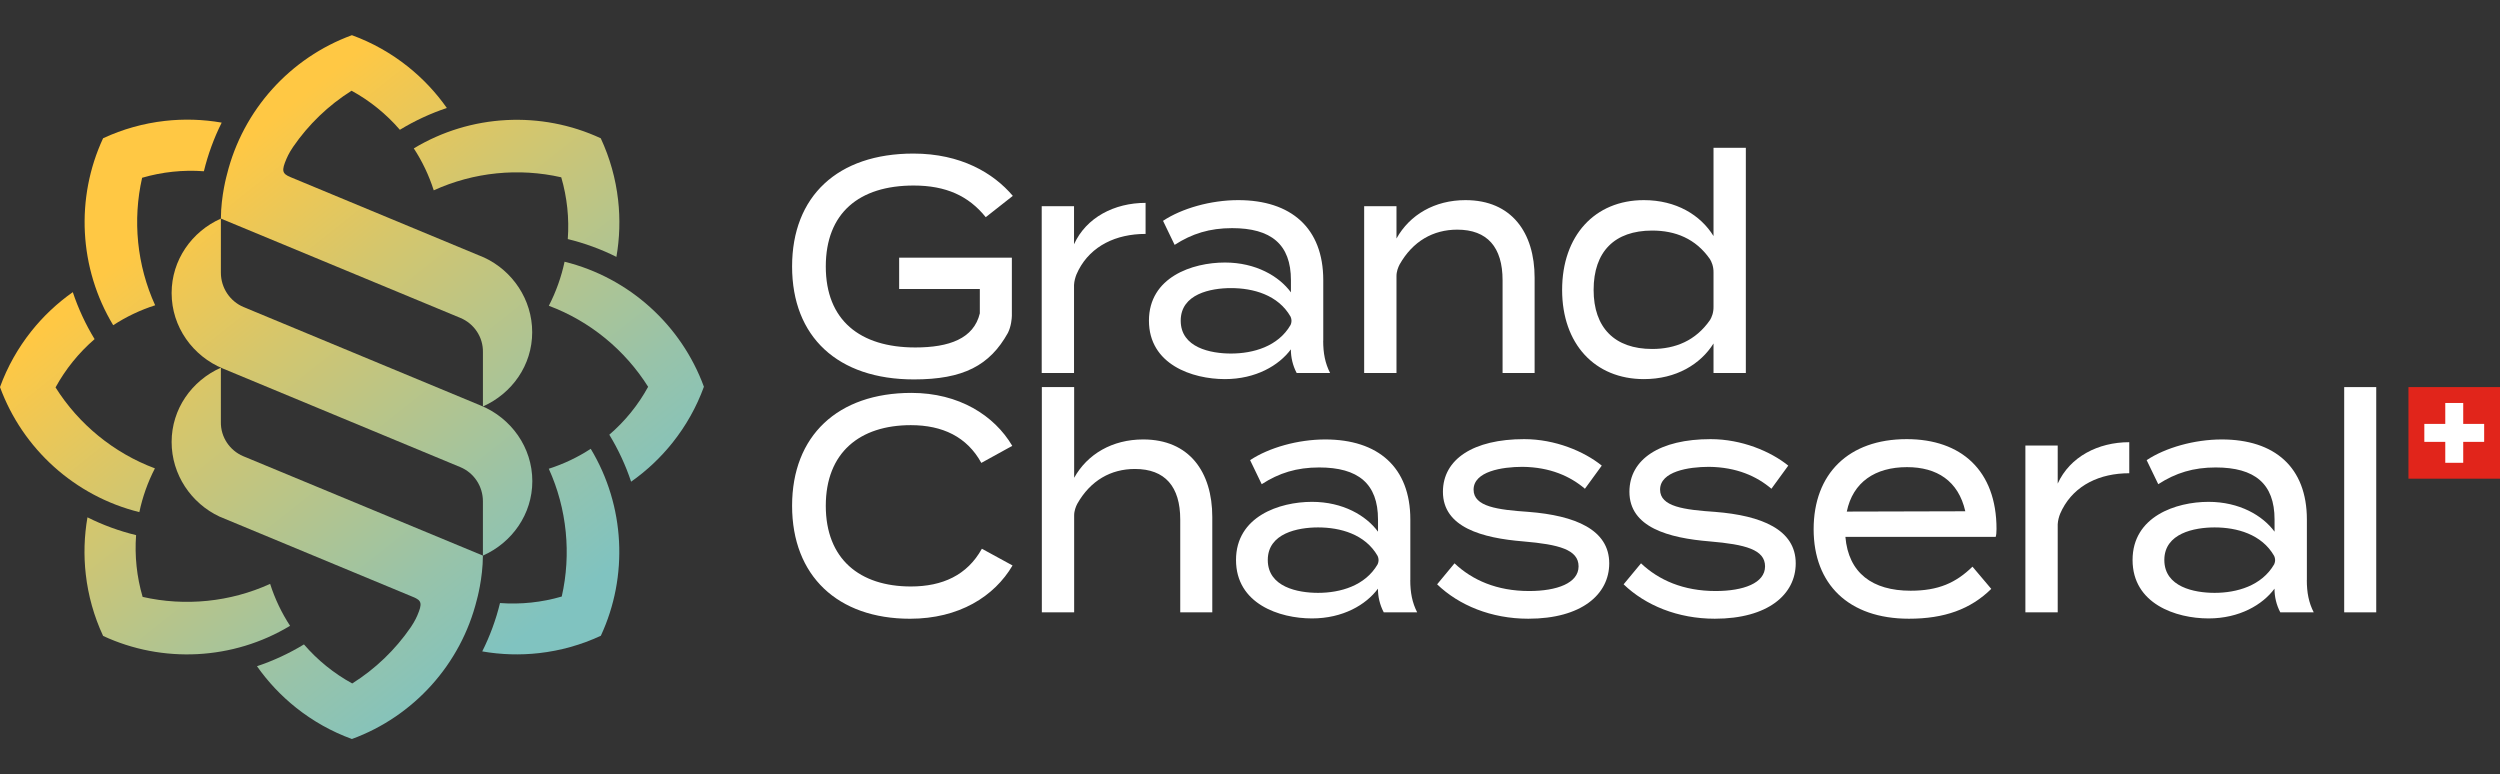 <svg xmlns="http://www.w3.org/2000/svg" width="310" height="96" viewBox="0 0 310 96" fill="none"><rect x="0" y="0" width="310" height="96" fill="#333333" stroke="none"/><g clip-path="url(#clip0_106_312)"><path d="M310.005 48H298.648V59.357H310.005V48Z" fill="#E1251B"></path><path d="M300.617 52.565H303.214V49.969H305.439V52.565H308.036V54.791H305.439V57.387H303.214V54.791H300.617V52.565Z" fill="white"></path><path d="M121.753 68.043L125.555 70.119C123.294 73.968 118.91 76.724 112.846 76.724C103.871 76.724 98.219 71.402 98.219 62.721C98.219 54.041 103.871 48.719 113.017 48.719C118.91 48.719 123.294 51.512 125.521 55.286L121.684 57.4C119.903 54.154 116.854 52.719 112.949 52.719C106.612 52.719 102.398 56.116 102.398 62.721C102.398 69.326 106.611 72.723 112.949 72.723C116.854 72.723 119.937 71.326 121.753 68.043Z" fill="white"></path><path d="M199.545 69.852C199.545 73.702 196.119 76.721 189.508 76.721C184.917 76.721 180.909 75.061 178.203 72.456L180.361 69.852C182.554 71.928 185.603 73.287 189.611 73.287C193.07 73.287 195.742 72.305 195.742 70.23C195.742 68.154 193.31 67.512 188.891 67.135C183.787 66.719 178.923 65.398 178.923 60.983C178.923 56.944 182.691 54.453 188.994 54.453C192.831 54.453 196.428 55.963 198.62 57.737L196.53 60.605C194.715 59.058 192.214 57.925 188.788 57.888C186.254 57.888 182.725 58.454 182.725 60.718C182.725 62.832 185.705 63.209 189.542 63.473C195.297 63.926 199.545 65.663 199.545 69.852Z" fill="white"></path><path d="M222.67 69.852C222.67 73.702 219.244 76.721 212.633 76.721C208.042 76.721 204.034 75.061 201.328 72.456L203.486 69.852C205.679 71.928 208.728 73.287 212.736 73.287C216.195 73.287 218.867 72.305 218.867 70.23C218.867 68.154 216.435 67.512 212.016 67.135C206.912 66.719 202.048 65.398 202.048 60.983C202.048 56.944 205.816 54.453 212.119 54.453C215.956 54.453 219.553 55.963 221.745 57.737L219.655 60.605C217.84 59.058 215.339 57.925 211.913 57.888C209.378 57.888 205.85 58.454 205.85 60.718C205.85 62.832 208.83 63.209 212.667 63.473C218.422 63.926 222.67 65.663 222.67 69.852Z" fill="white"></path><path d="M236.915 73.249C240.375 73.249 242.533 72.268 244.588 70.267L246.917 73.022C244.348 75.551 241.094 76.721 236.709 76.721C229.207 76.721 224.891 72.418 224.891 65.625C224.891 58.756 229.207 54.453 236.435 54.453C243.184 54.453 247.568 58.341 247.568 65.587C247.568 66.078 247.534 66.342 247.466 66.569H228.83C229.207 71.06 232.187 73.249 236.915 73.249ZM229.002 63.436L243.698 63.398C242.841 59.624 240.169 57.925 236.469 57.925C232.53 57.925 229.755 59.775 229.002 63.436Z" fill="white"></path><path d="M290.68 75.93V48H294.653V75.93H290.68Z" fill="white"></path><path d="M181.728 24.816C177.892 24.816 174.809 26.628 173.164 29.572V25.571H169.156V46.254H173.164V34.261C173.156 33.682 173.37 33.146 173.547 32.803C175.185 29.901 177.722 28.477 180.701 28.477C184.435 28.477 186.319 30.666 186.319 34.743V46.254H190.292V34.441C190.292 28.855 187.449 24.816 181.728 24.816Z" fill="white"></path><path d="M141.76 54.491C137.923 54.491 134.84 56.303 133.195 59.247V48H129.188V75.929H133.195V63.936C133.187 63.357 133.401 62.821 133.578 62.478C135.217 59.576 137.753 58.152 140.732 58.152C144.466 58.152 146.35 60.341 146.35 64.418V75.929H150.324V64.115C150.324 58.529 147.48 54.491 141.76 54.491Z" fill="white"></path><path d="M133.18 30.289V25.571H129.172V46.254H133.18V35.331C133.206 34.834 133.347 34.37 133.481 34.031C133.563 33.84 133.649 33.654 133.743 33.475C133.743 33.475 133.745 33.471 133.745 33.471C135.304 30.486 138.388 29.006 142.052 29.006V25.156C138.181 25.156 134.687 26.968 133.18 30.289Z" fill="white"></path><path d="M255.156 59.965V55.247H251.148V75.93H255.156V65.007C255.183 64.51 255.323 64.046 255.457 63.706C255.54 63.516 255.626 63.33 255.719 63.151C255.72 63.15 255.721 63.147 255.721 63.147C257.28 60.162 260.364 58.682 264.029 58.682V54.832C260.158 54.832 256.664 56.644 255.156 59.965Z" fill="white"></path><path d="M212.476 18.324V29.27C210.866 26.665 207.851 24.816 203.843 24.816C197.746 24.816 193.703 29.232 193.703 35.95C193.703 42.63 197.745 47.009 203.843 47.009C207.851 47.009 210.866 45.159 212.476 42.593V46.254H216.484V18.324H212.476ZM204.871 43.272C200.212 43.272 197.609 40.63 197.609 35.95C197.609 31.194 200.212 28.59 204.871 28.59C207.739 28.59 210.258 29.585 212.03 32.125C212.224 32.441 212.492 33.02 212.476 33.803L212.476 38.025C212.492 38.784 212.24 39.354 212.047 39.676C210.274 42.239 207.748 43.272 204.871 43.272Z" fill="white"></path><path d="M164.076 42.256L164.085 42.253V34.743C164.085 28.251 160.076 24.816 153.533 24.816C150.142 24.816 146.545 25.835 144.216 27.383L145.654 30.364C147.813 28.968 150.005 28.289 152.78 28.289C157.61 28.289 160.076 30.289 160.076 34.743V36.252C158.604 34.252 155.726 32.553 151.889 32.553C147.847 32.553 142.469 34.365 142.469 39.762C142.469 45.197 147.847 47.009 151.889 47.009C155.72 47.009 158.594 45.316 160.069 43.319V43.348C160.069 44.329 160.309 45.348 160.789 46.254H164.932C164.316 45.046 164.076 43.802 164.076 42.256ZM152.643 43.839C150.142 43.839 146.408 43.121 146.408 39.763C146.408 36.441 150.142 35.724 152.643 35.724C155.386 35.724 158.483 36.557 160.031 39.266C160.072 39.359 160.139 39.54 160.145 39.779V39.782C160.139 40.02 160.073 40.201 160.032 40.293C158.484 42.969 155.386 43.839 152.643 43.839Z" fill="white"></path><path d="M174.873 71.931L174.881 71.929V64.418C174.881 57.926 170.873 54.492 164.33 54.492C160.939 54.492 157.342 55.511 155.013 57.059L156.451 60.04C158.61 58.644 160.802 57.964 163.577 57.964C168.407 57.964 170.873 59.965 170.873 64.418V65.928C169.4 63.928 166.523 62.229 162.686 62.229C158.644 62.229 153.266 64.041 153.266 69.438C153.266 74.873 158.644 76.685 162.686 76.685C166.517 76.685 169.391 74.992 170.866 72.995V73.024C170.866 74.005 171.106 75.024 171.585 75.929H175.729C175.113 74.722 174.873 73.477 174.873 71.931ZM163.44 73.514C160.939 73.514 157.205 72.797 157.205 69.438C157.205 66.117 160.939 65.4 163.44 65.4C166.183 65.4 169.28 66.233 170.828 68.942C170.869 69.034 170.935 69.215 170.942 69.454V69.458C170.935 69.696 170.869 69.877 170.828 69.969C169.281 72.645 166.183 73.514 163.44 73.514Z" fill="white"></path><path d="M286.045 71.931L286.053 71.929V64.418C286.053 57.926 282.045 54.492 275.502 54.492C272.111 54.492 268.514 55.511 266.185 57.059L267.623 60.04C269.782 58.644 271.974 57.964 274.749 57.964C279.579 57.964 282.045 59.965 282.045 64.418V65.928C280.572 63.928 277.695 62.229 273.858 62.229C269.816 62.229 264.438 64.041 264.438 69.438C264.438 74.873 269.816 76.685 273.858 76.685C277.689 76.685 280.563 74.992 282.038 72.995V73.024C282.038 74.005 282.278 75.024 282.757 75.929H286.901C286.285 74.722 286.045 73.477 286.045 71.931ZM274.612 73.514C272.111 73.514 268.377 72.797 268.377 69.438C268.377 66.117 272.111 65.4 274.612 65.4C277.355 65.4 280.452 66.233 282 68.942C282.041 69.034 282.107 69.215 282.114 69.454V69.458C282.107 69.696 282.041 69.877 282 69.969C280.453 72.645 277.355 73.514 274.612 73.514Z" fill="white"></path><path d="M125.471 31.951H111.495V35.838H121.498V38.858C120.747 41.982 117.711 43.085 113.497 43.085C106.612 43.085 102.398 39.688 102.398 33.046C102.398 26.403 106.543 23.006 113.292 23.006C117.3 23.006 120.109 24.289 122.232 26.931L125.59 24.289C123.192 21.459 119.149 19.043 113.257 19.043C103.871 19.043 98.219 24.327 98.219 33.046C98.219 41.764 103.871 47.048 113.326 47.048C119.448 47.048 122.732 45.326 124.985 41.271C125.388 40.451 125.46 39.526 125.471 39.17V31.951Z" fill="white"></path><path d="M53.784 23.602C58.748 21.337 64.35 20.791 69.595 21.986C70.324 24.478 70.594 27.076 70.405 29.645C72.471 30.144 74.58 30.918 76.435 31.853C76.841 29.519 76.912 27.143 76.645 24.793C76.348 22.169 75.631 19.584 74.494 17.146C67.112 13.716 58.37 14.142 51.312 18.4C52.356 19.999 53.192 21.746 53.784 23.602Z" fill="url(#paint0_linear_106_312)"></path><path d="M68.055 37.916C73.166 39.826 77.504 43.407 80.368 47.962C79.122 50.239 77.505 52.222 75.554 53.905C76.663 55.718 77.606 57.757 78.257 59.73C80.195 58.367 81.925 56.737 83.398 54.887C85.043 52.821 86.365 50.486 87.285 47.958C84.49 40.313 78.007 34.432 70.006 32.453C69.612 34.322 68.948 36.186 68.055 37.916Z" fill="url(#paint1_linear_106_312)"></path><path d="M68.048 58.124C70.312 63.088 70.851 68.724 69.656 73.97C67.165 74.699 64.57 74.968 62 74.778C61.502 76.844 60.732 78.92 59.797 80.774C62.13 81.181 64.507 81.252 66.857 80.985C69.481 80.688 72.066 79.971 74.504 78.834C77.934 71.452 77.508 62.709 73.25 55.652C71.651 56.696 69.904 57.532 68.048 58.124Z" fill="url(#paint2_linear_106_312)"></path><path d="M33.496 72.4C28.532 74.664 22.93 75.21 17.685 74.015C16.956 71.524 16.686 68.925 16.875 66.356C14.809 65.858 12.7 65.083 10.845 64.148C10.439 66.482 10.368 68.858 10.635 71.208C10.932 73.832 11.649 76.418 12.786 78.856C20.168 82.285 28.91 81.86 35.968 77.601C34.924 76.002 34.088 74.255 33.496 72.4Z" fill="url(#paint3_linear_106_312)"></path><path d="M19.209 58.077C14.098 56.168 9.751 52.594 6.887 48.039C8.133 45.763 9.779 43.734 11.73 42.051C10.622 40.238 9.678 38.199 9.028 36.227C7.09 37.589 5.36 39.22 3.886 41.07C2.241 43.136 0.92 45.47 0 47.998C2.795 55.643 9.278 61.524 17.279 63.503C17.672 61.635 18.316 59.808 19.209 58.077Z" fill="url(#paint4_linear_106_312)"></path><path d="M19.239 37.855C16.974 32.891 16.428 27.29 17.623 22.044C20.114 21.315 22.713 21.045 25.282 21.235C25.781 19.169 26.555 17.059 27.49 15.205C25.156 14.798 22.78 14.728 20.43 14.994C17.806 15.292 15.22 16.008 12.782 17.145C9.353 24.527 9.778 33.27 14.037 40.327C15.636 39.283 17.383 38.447 19.239 37.855Z" fill="url(#paint5_linear_106_312)"></path><path d="M27.39 27.105L27.389 33.803C27.386 35.713 28.537 37.37 30.191 38.069L59.624 50.292C63.374 51.833 66.008 55.463 66.008 59.664C66.008 63.761 63.491 67.293 59.881 68.893L59.882 62.189C59.89 60.279 58.756 58.631 57.103 57.933L27.666 45.711C23.915 44.171 21.281 40.54 21.281 36.339C21.281 32.242 23.785 28.706 27.39 27.105Z" fill="url(#paint6_linear_106_312)"></path><path d="M60.044 31.939C63.563 33.58 65.992 37.149 65.992 41.19C65.992 45.293 63.489 48.792 59.883 50.401L59.883 43.679C59.923 41.789 58.772 40.132 57.118 39.434L27.391 27.105C27.399 24.243 28.147 21.619 28.147 21.619C30.128 13.623 35.996 7.157 43.637 4.363C46.166 5.283 48.5 6.605 50.566 8.25C52.416 9.723 54.047 11.453 55.409 13.391C53.437 14.041 51.398 14.985 49.585 16.094C47.902 14.143 45.873 12.496 43.596 11.25C40.728 13.054 38.252 15.435 36.337 18.226C35.801 19.007 35.526 19.684 35.526 19.684C34.9 21.153 34.958 21.535 36.051 21.976L60.044 31.939Z" fill="url(#paint7_linear_106_312)"></path><path d="M27.229 64.062C23.71 62.421 21.281 58.852 21.281 54.81C21.281 50.707 23.785 47.2 27.389 45.594L27.388 52.324C27.351 54.211 28.502 55.868 30.156 56.567L59.88 68.894C59.872 71.756 59.127 74.381 59.127 74.381C57.146 82.378 51.278 88.844 43.636 91.637C41.108 90.717 38.773 89.396 36.708 87.751C34.858 86.278 33.227 84.547 31.864 82.61C33.837 81.959 35.876 81.015 37.689 79.907C39.372 81.858 41.4 83.504 43.677 84.75C46.546 82.946 49.021 80.566 50.937 77.775C51.473 76.993 51.748 76.317 51.748 76.317C52.373 74.848 52.316 74.465 51.223 74.024L27.229 64.062Z" fill="url(#paint8_linear_106_312)"></path></g><defs><linearGradient id="paint0_linear_106_312" x1="91.18" y1="54.48" x2="49.643" y2="2.09" gradientUnits="userSpaceOnUse"><stop stop-color="#80C3C0"></stop><stop offset="0.226" stop-color="#98C3A9"></stop><stop offset="0.702" stop-color="#D5C66C"></stop><stop offset="1" stop-color="#FFC844"></stop></linearGradient><linearGradient id="paint1_linear_106_312" x1="88.034" y1="59.48" x2="44.209" y2="4.205" gradientUnits="userSpaceOnUse"><stop stop-color="#80C3C0"></stop><stop offset="0.226" stop-color="#98C3A9"></stop><stop offset="0.702" stop-color="#D5C66C"></stop><stop offset="1" stop-color="#FFC844"></stop></linearGradient><linearGradient id="paint2_linear_106_312" x1="71.168" y1="74.071" x2="27.084" y2="18.47" gradientUnits="userSpaceOnUse"><stop stop-color="#80C3C0"></stop><stop offset="0.226" stop-color="#98C3A9"></stop><stop offset="0.702" stop-color="#D5C66C"></stop><stop offset="1" stop-color="#FFC844"></stop></linearGradient><linearGradient id="paint3_linear_106_312" x1="41.946" y1="99.346" x2="0.409" y2="46.957" gradientUnits="userSpaceOnUse"><stop stop-color="#80C3C0"></stop><stop offset="0.226" stop-color="#98C3A9"></stop><stop offset="0.702" stop-color="#D5C66C"></stop><stop offset="1" stop-color="#FFC844"></stop></linearGradient><linearGradient id="paint4_linear_106_312" x1="47.641" y1="97.509" x2="3.815" y2="42.234" gradientUnits="userSpaceOnUse"><stop stop-color="#80C3C0"></stop><stop offset="0.226" stop-color="#98C3A9"></stop><stop offset="0.702" stop-color="#D5C66C"></stop><stop offset="1" stop-color="#FFC844"></stop></linearGradient><linearGradient id="paint5_linear_106_312" x1="64.785" y1="83.288" x2="20.701" y2="27.687" gradientUnits="userSpaceOnUse"><stop stop-color="#80C3C0"></stop><stop offset="0.226" stop-color="#98C3A9"></stop><stop offset="0.702" stop-color="#D5C66C"></stop><stop offset="1" stop-color="#FFC844"></stop></linearGradient><linearGradient id="paint6_linear_106_312" x1="67.106" y1="77.592" x2="24.583" y2="23.96" gradientUnits="userSpaceOnUse"><stop stop-color="#80C3C0"></stop><stop offset="0.226" stop-color="#98C3A9"></stop><stop offset="0.702" stop-color="#D5C66C"></stop><stop offset="1" stop-color="#FFC844"></stop></linearGradient><linearGradient id="paint7_linear_106_312" x1="78.888" y1="67.498" x2="35.769" y2="13.113" gradientUnits="userSpaceOnUse"><stop stop-color="#80C3C0"></stop><stop offset="0.226" stop-color="#98C3A9"></stop><stop offset="0.702" stop-color="#D5C66C"></stop><stop offset="1" stop-color="#FFC844"></stop></linearGradient><linearGradient id="paint8_linear_106_312" x1="55.981" y1="88.534" x2="12.857" y2="34.144" gradientUnits="userSpaceOnUse"><stop stop-color="#80C3C0"></stop><stop offset="0.226" stop-color="#98C3A9"></stop><stop offset="0.702" stop-color="#D5C66C"></stop><stop offset="1" stop-color="#FFC844"></stop></linearGradient><clipPath id="clip0_106_312"><rect width="310" height="96" fill="white"></rect></clipPath></defs></svg>